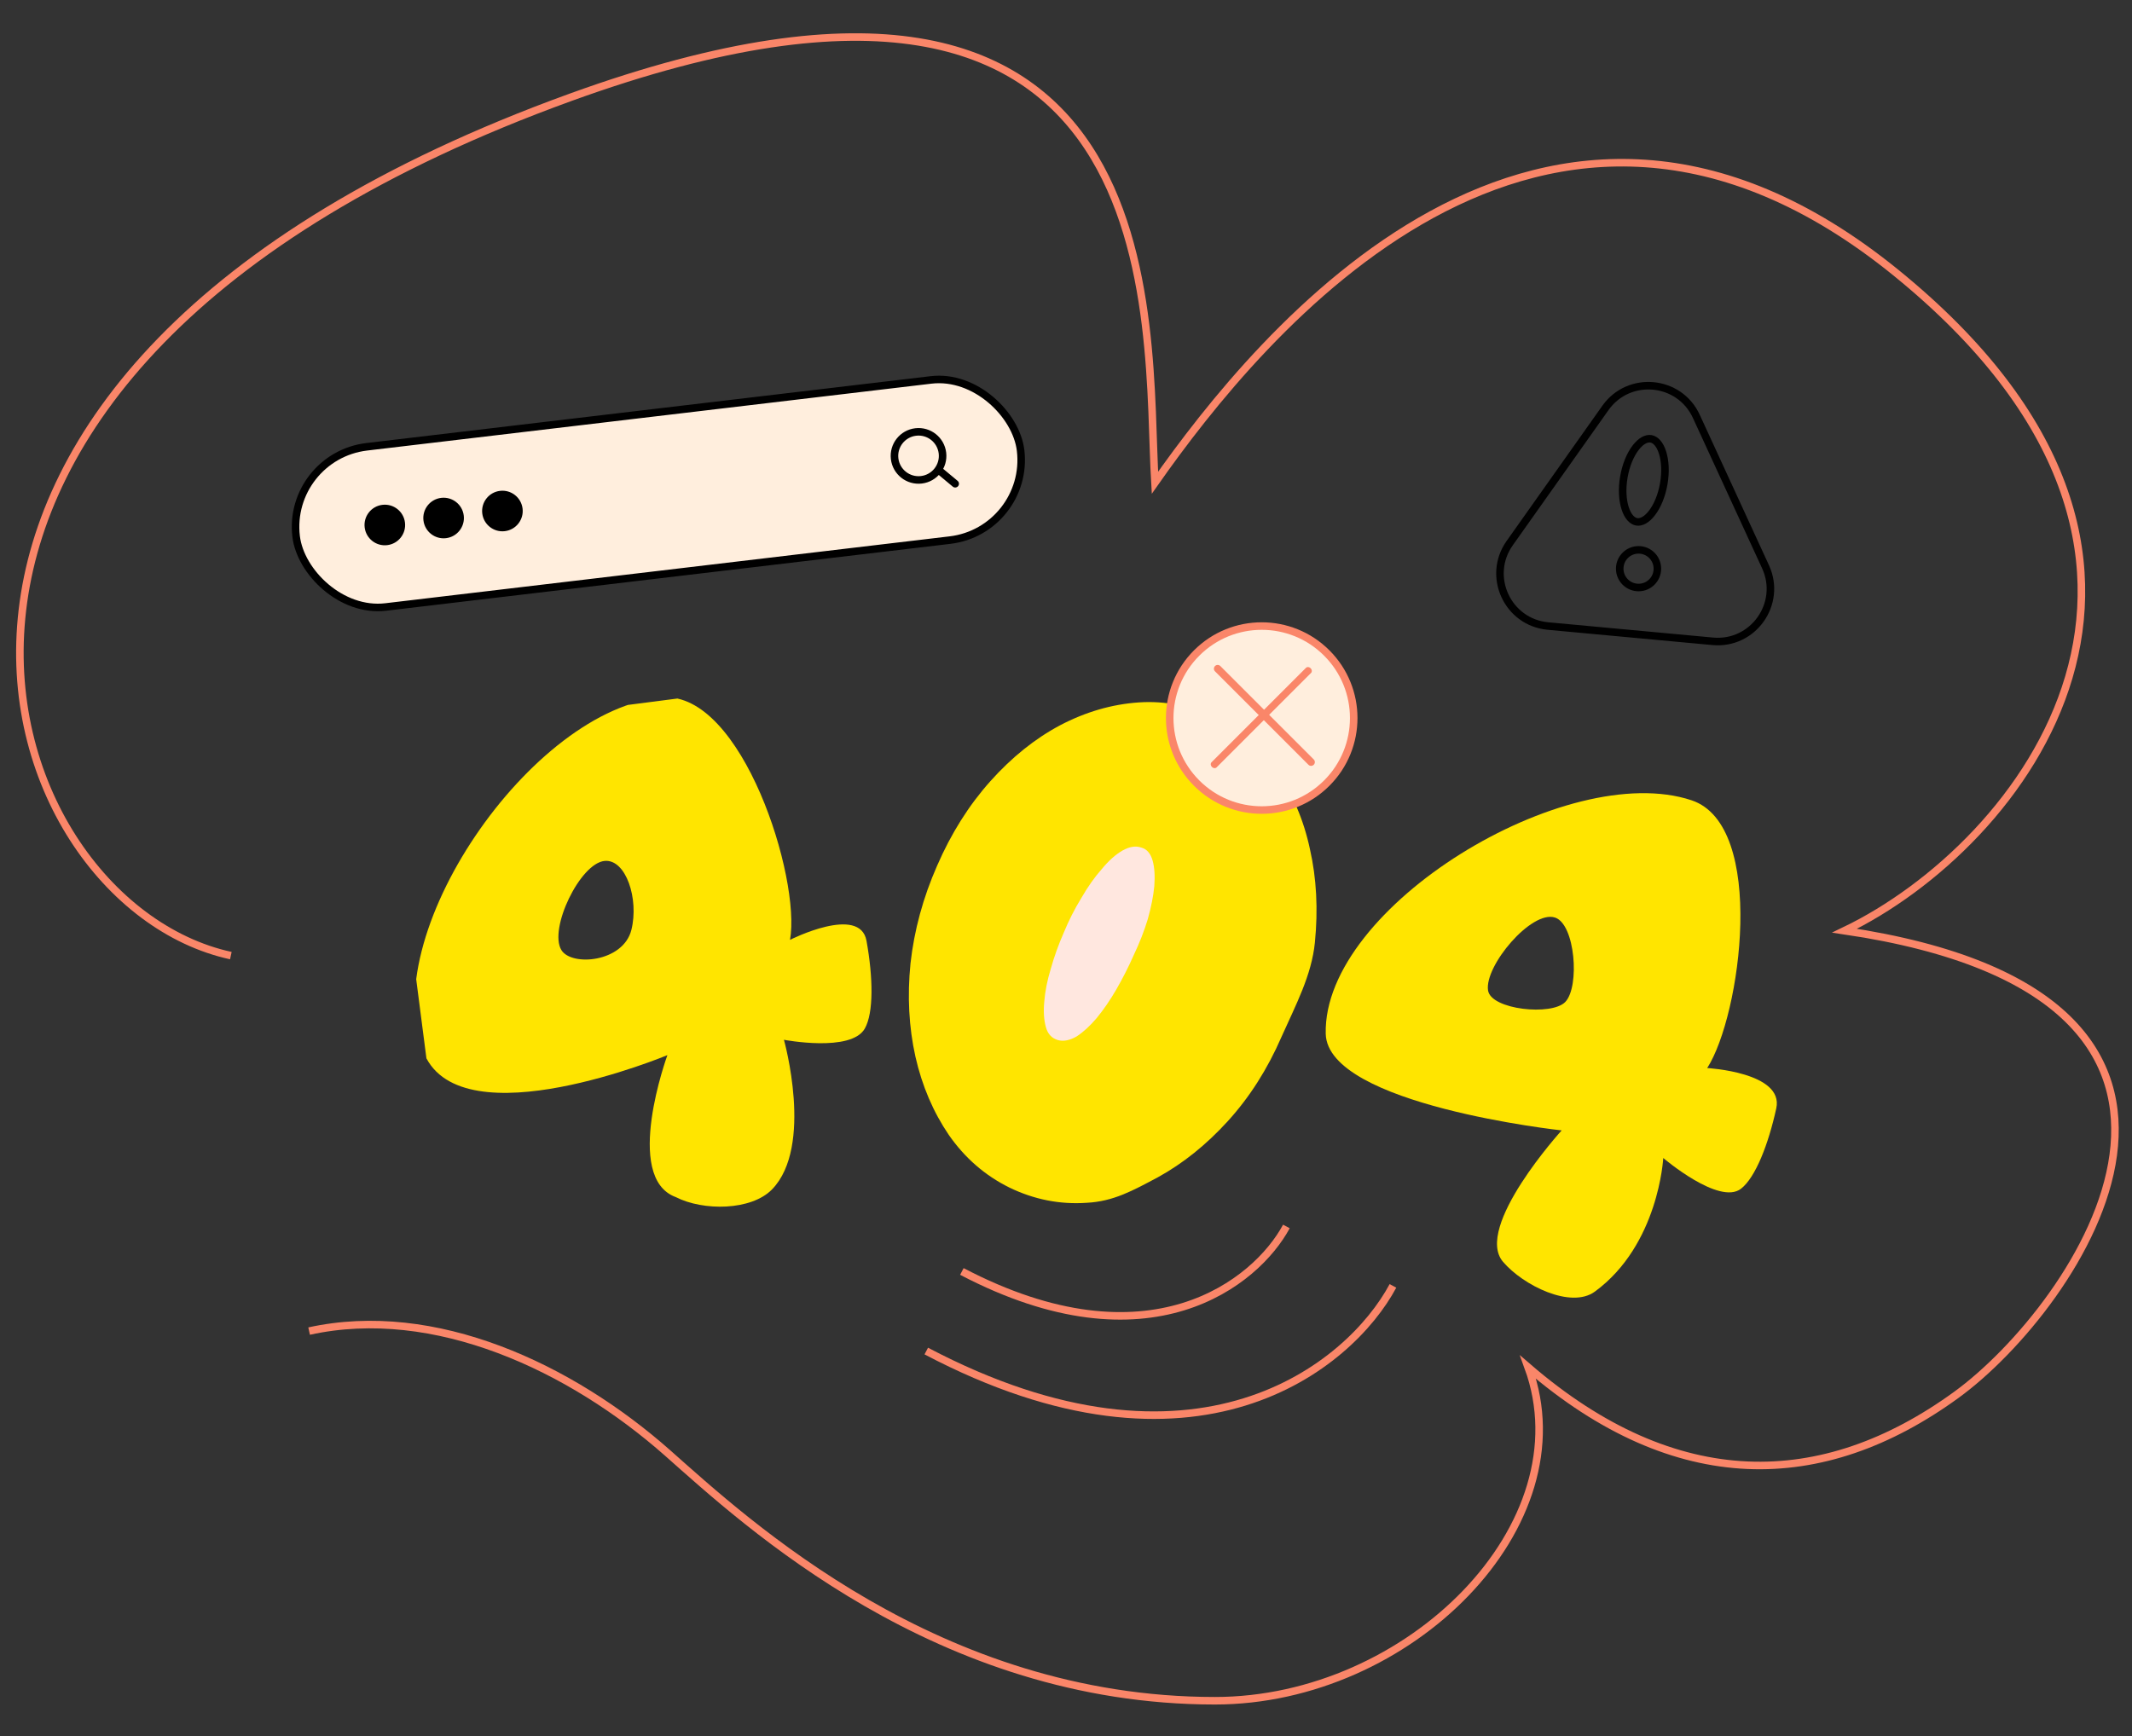 <?xml version="1.0" encoding="UTF-8"?> <svg xmlns="http://www.w3.org/2000/svg" width="566" height="461" viewBox="0 0 566 461" fill="none"><rect x="0" y="0" width="566" height="461" fill="#333333" stroke="none"/><path d="M61.286 253.737C-3.997 239.562 -51.081 99.234 151.519 25.82C313.598 -32.911 304.092 85.99 306.61 128.185C334.275 88.789 409.447 -3.781 503.269 72.349C597.091 148.48 536.521 224.603 489.704 247.121C608.507 264.746 551.207 347.235 519.35 370.379C483.779 396.22 444.845 396.773 405.693 363.041C420.919 404.861 374.077 451.59 322.534 451.59C248.92 451.59 198.188 404.342 177.269 385.83C151.519 363.041 115.402 346.1 82.061 353.438" stroke="#FA8669" stroke-width="2"></path><rect x="76.095" y="121.157" width="193.682" height="42.831" rx="21.415" transform="rotate(-6.761 76.095 121.157)" fill="#FFEEDD" stroke="black" stroke-width="2"></rect><circle cx="102.162" cy="139.397" r="5.389" transform="rotate(-6.761 102.162 139.397)" fill="black"></circle><circle cx="117.768" cy="137.546" r="5.389" transform="rotate(-6.761 117.768 137.546)" fill="black"></circle><circle cx="133.381" cy="135.686" r="5.389" transform="rotate(-6.761 133.381 135.686)" fill="black"></circle><circle cx="243.852" cy="121.049" r="6.392" transform="rotate(-6.761 243.852 121.049)" stroke="black" stroke-width="2"></circle><path d="M252.945 129.214C253.369 129.568 254 129.51 254.353 129.086C254.707 128.662 254.649 128.031 254.225 127.678L252.945 129.214ZM248.891 125.839L252.945 129.214L254.225 127.678L250.171 124.302L248.891 125.839Z" fill="black"></path><path d="M341.508 325.656C333.516 340.501 305.097 363.672 255.358 337.604" stroke="#FA8669" stroke-width="2"></path><path d="M369.797 341.438C358.299 362.896 317.425 396.397 245.906 358.735" stroke="#FA8669" stroke-width="2"></path><g clip-path="url(#clip0_3263_178)"><path d="M230.04 249.816C228.298 240.155 209.73 249.555 209.73 249.555C212.66 233.232 197.046 183.679 176.013 185.199C141.236 187.712 99.023 249.141 112.713 280.005C122.832 302.819 177.181 280.164 177.181 280.164C177.181 280.164 165.285 312.67 179.399 317.856C186.719 321.597 199.463 321.461 204.957 315.816C216.081 304.389 208.118 276.089 208.118 276.089C208.118 276.089 225.963 279.505 229.586 273.106C231.978 268.882 231.782 259.477 230.04 249.816ZM167.62 246.901C165.473 255.511 151.739 256.69 149.037 252.265C145.613 246.657 154.013 229.135 160.558 228.592C166.183 228.123 169.664 238.701 167.62 246.901Z" fill="#FFE500"></path></g><g clip-path="url(#clip1_3263_178)"><path d="M471.562 294.297C473.659 284.708 453.226 283.595 453.226 283.595C462.195 269.645 469.084 219.164 449.078 212.498C415.998 201.477 351.151 240.738 351.952 274.493C352.4 293.41 414.588 300.15 414.588 300.15C414.588 300.15 391.223 325.87 399.012 335.032C404.337 341.295 417.042 347.607 423.397 342.954C440.377 330.526 441.558 307.479 441.558 307.479C441.558 307.479 456.407 320.15 462.208 315.631C466.036 312.648 469.464 303.887 471.562 294.297ZM415.562 266.031C411.99 269.789 395.844 268.119 395.046 262.996C394.036 256.503 406.556 241.618 412.809 243.627C418.183 245.352 419.447 261.941 415.562 266.031Z" fill="#FFE500"></path></g><path d="M340.222 275.29C336.501 283.866 331.741 291.339 325.941 297.71C320.251 303.958 314.068 308.919 307.392 312.595C300.717 316.147 295.615 319.004 288.502 319.371C281.389 319.862 274.549 318.514 267.983 315.329C261.526 312.143 256.164 307.488 251.896 301.362C247.738 295.237 244.783 288.315 243.032 280.597C241.281 272.756 240.844 264.487 241.719 255.789C242.704 246.968 245.057 238.331 248.777 229.878C252.498 221.302 257.204 213.829 262.894 207.458C268.585 201.088 274.768 196.126 281.443 192.573C288.228 189.02 295.177 186.999 302.29 186.509C309.404 186.019 316.243 187.428 322.809 190.736C329.266 193.921 334.628 198.576 338.896 204.702C343.164 210.827 346.119 217.749 347.76 225.467C349.511 233.185 349.949 241.455 349.073 250.276C348.198 258.974 344.052 266.715 340.222 275.29ZM308.856 235.023C308.09 234.288 306.832 234.472 305.081 235.574C303.33 236.677 301.524 238.147 299.664 239.985C297.913 241.7 296.272 243.476 294.74 245.314C293.207 247.029 292.223 248.193 291.785 248.805C287.407 254.686 284.562 259.586 283.249 263.507C281.936 267.427 281.662 269.694 282.428 270.306C283.194 271.041 285.219 270.367 288.502 268.285C291.785 266.079 295.56 262.098 299.828 256.34C303.987 250.827 306.723 246.11 308.036 242.19C309.349 238.147 309.622 235.758 308.856 235.023Z" fill="#FFE500"></path><circle cx="334.957" cy="190.661" r="24.426" transform="rotate(45 334.957 190.661)" fill="#FFEEDD" stroke="#FA8669" stroke-width="2"></circle><line x1="323.266" y1="177.555" x2="348.065" y2="202.354" stroke="#FA8669" stroke-width="2" stroke-linecap="round"></line><path fill-rule="evenodd" clip-rule="evenodd" d="M347.95 177.434C348.323 177.807 348.375 178.36 348.066 178.669L322.971 203.764C322.662 204.072 322.109 204.021 321.736 203.648C321.363 203.275 321.312 202.722 321.62 202.413L346.715 177.318C347.024 177.009 347.577 177.061 347.95 177.434Z" fill="#FA8669"></path><rect x="268" y="221" width="44" height="65" fill="#FFE500"></rect><path d="M306.005 228.537C305.466 226.615 304.463 225.453 302.996 225.051C301.487 224.532 299.817 224.798 297.986 225.848C296.154 226.898 294.316 228.546 292.47 230.791C290.582 232.919 288.776 235.481 287.051 238.476C285.284 241.354 283.731 244.42 282.392 247.674C281.011 250.81 279.868 253.994 278.963 257.226C278.015 260.34 277.439 263.256 277.232 265.973C276.984 268.573 277.129 270.835 277.668 272.757C278.166 274.563 279.234 275.702 280.873 276.174C282.34 276.575 283.989 276.251 285.821 275.201C287.61 274.033 289.383 272.409 291.14 270.328C292.986 268.082 294.728 265.544 296.364 262.713C298.089 259.718 299.642 256.652 301.023 253.515C302.534 250.332 303.763 247.183 304.71 244.069C305.616 240.838 306.193 237.922 306.441 235.322C306.648 232.604 306.502 230.343 306.005 228.537Z" fill="#FFE7DF"></path><path d="M426.197 108.324C432.425 99.528 445.839 100.772 450.343 110.563L468.711 150.493C473.215 160.284 465.431 171.279 454.7 170.284L410.935 166.226C400.204 165.231 394.574 152.993 400.801 144.197L426.197 108.324Z" stroke="black" stroke-width="2"></path><path d="M441.693 128.453C441.14 131.642 439.971 134.362 438.575 136.185C437.146 138.051 435.674 138.759 434.491 138.555C433.308 138.35 432.159 137.187 431.441 134.95C430.74 132.763 430.553 129.808 431.105 126.62C431.658 123.431 432.827 120.711 434.223 118.888C435.652 117.022 437.125 116.313 438.308 116.518C439.49 116.723 440.639 117.885 441.357 120.123C442.058 122.31 442.245 125.265 441.693 128.453Z" stroke="black" stroke-width="2"></path><circle cx="435" cy="151" r="5" stroke="black" stroke-width="2"></circle><defs><clipPath id="clip0_3263_178"><rect width="121.897" height="136.238" fill="white" transform="translate(102.164 195.508) rotate(-7.358)"></rect></clipPath><clipPath id="clip1_3263_178"><rect width="121.897" height="136.238" fill="white" transform="translate(373.211 191.828) rotate(15.203)"></rect></clipPath></defs></svg> 